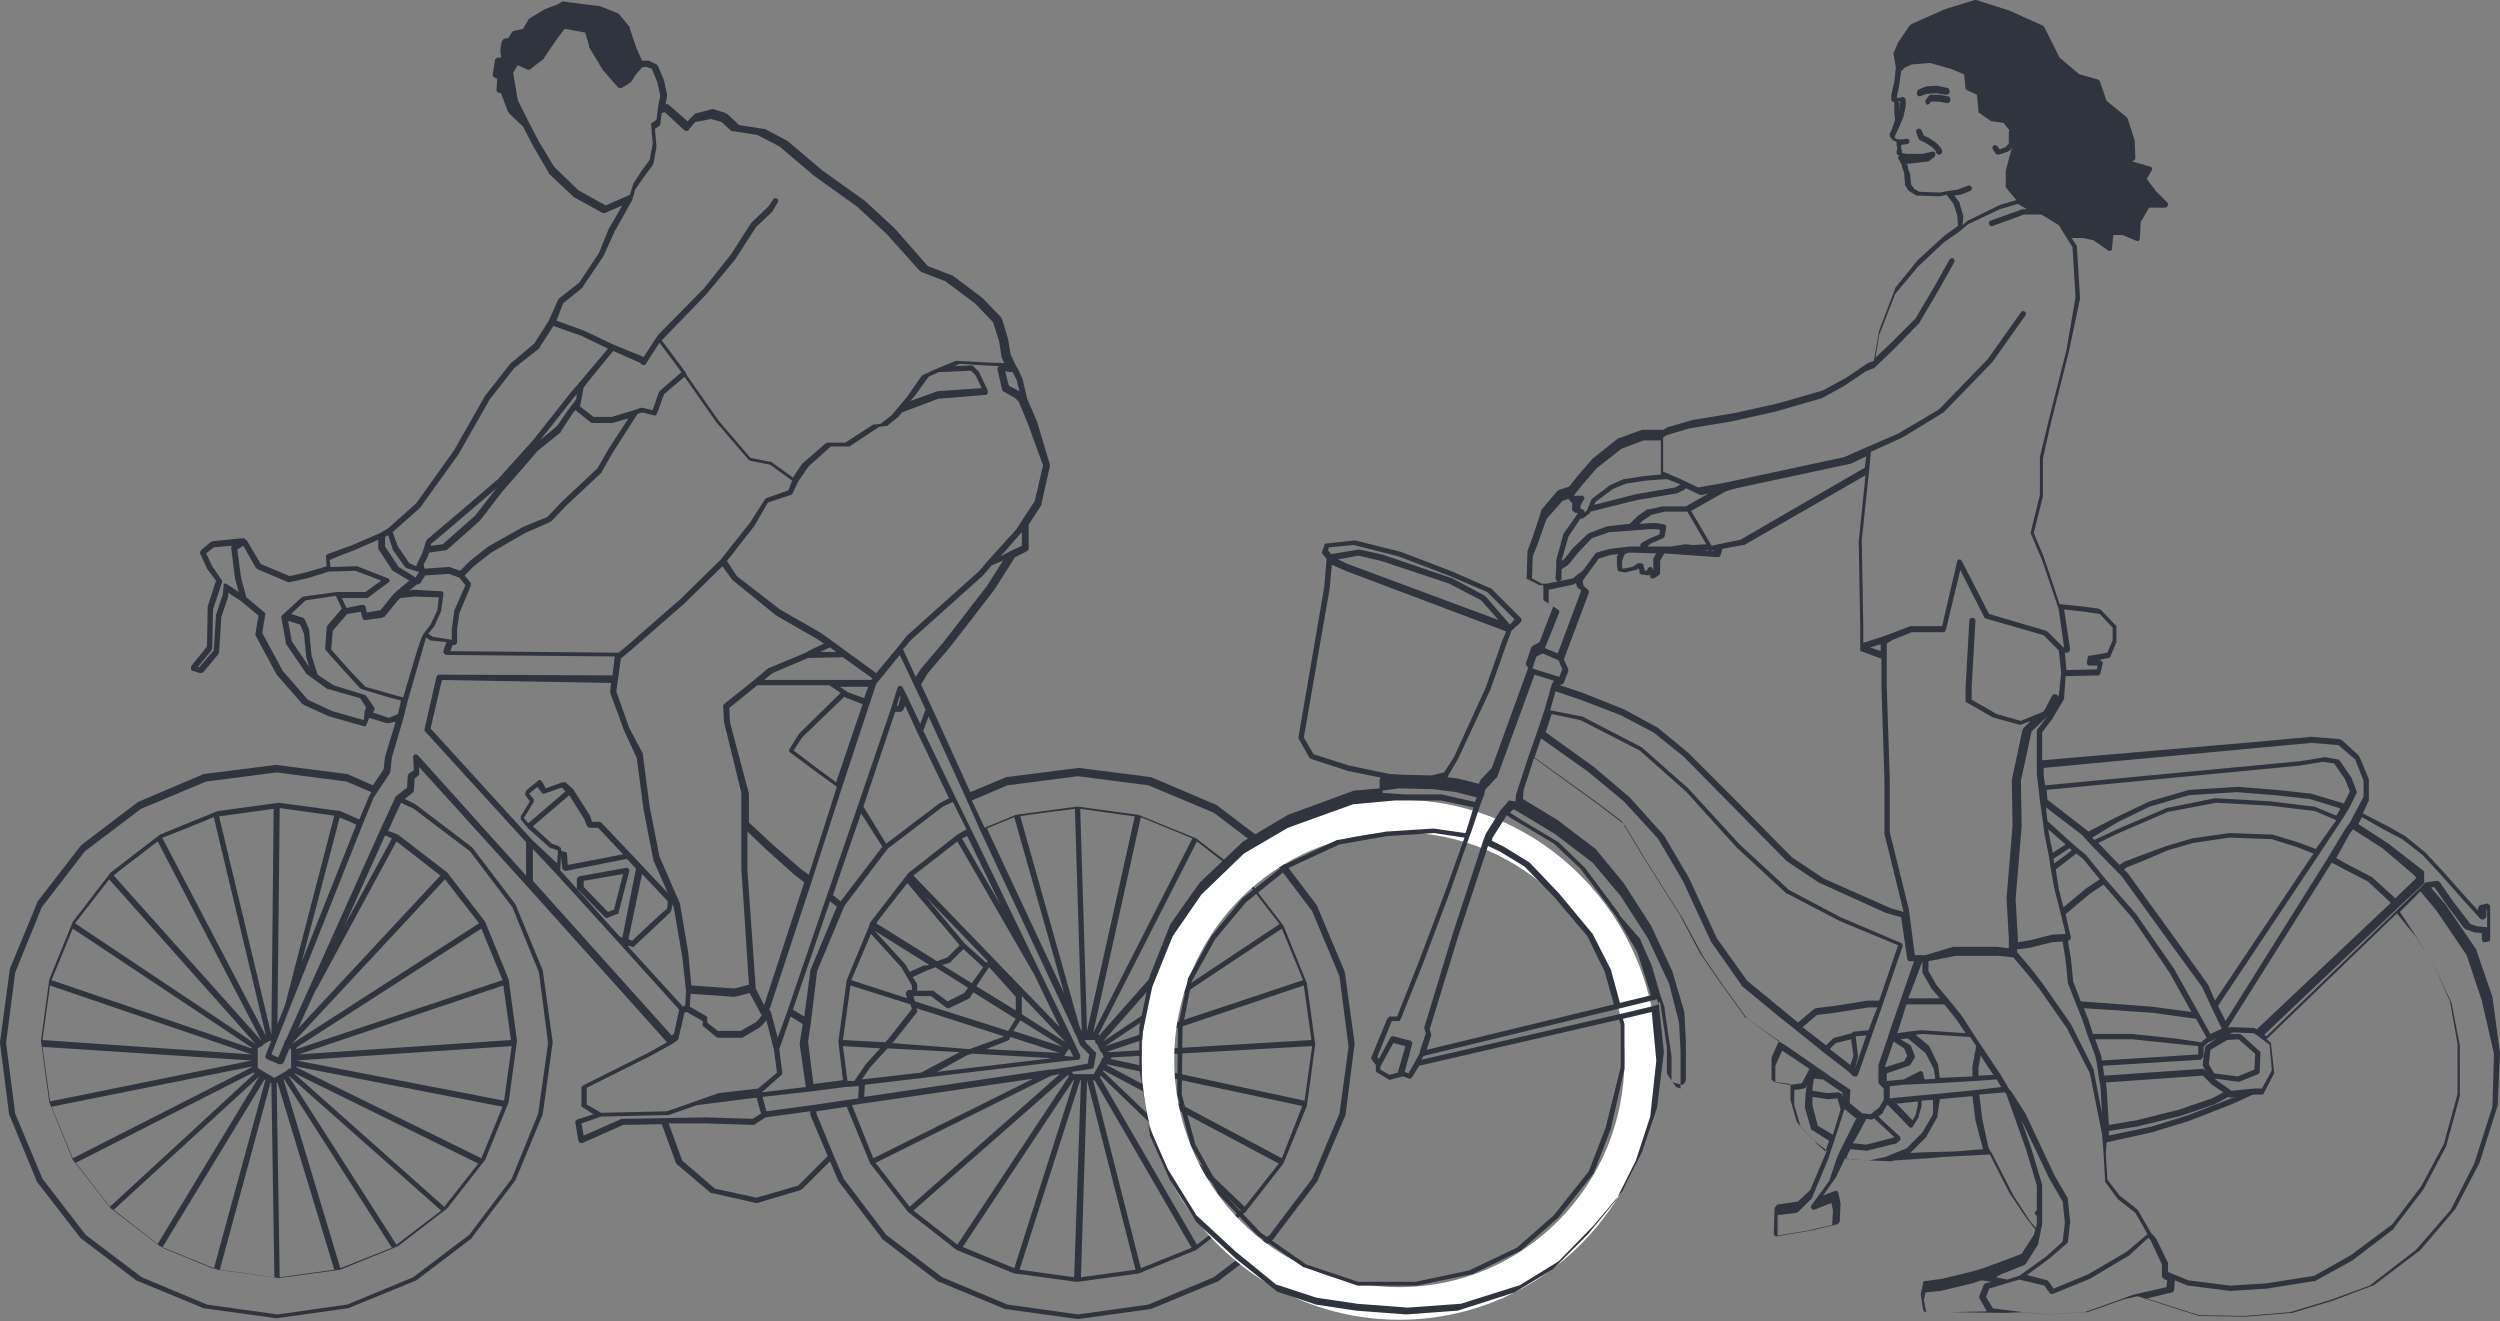 <svg id="Layer_1" xmlns="http://www.w3.org/2000/svg" width="329.8" height="174.3"><rect width="100%" height="100%" fill="#808080" stroke="none"/><style>.st0{fill:#30343e}</style><path class="st0" d="M177.4 128.2c0-.1 0-.1 0 0 0-.1 0-.1 0 0l-3.7-8.8-5.7-7.5-7.5-5.7-8.7-3.7h-.1l-9.4-1.2-9.4 1.2h-.1l-4.8 2-5-11-1.5-3.2.9-1.5 2.9-3.4 5.8-7.5 2.8-4.4 1.6-.8.1-.1s0-.1.1-.1V69.2l1.7-2.6v-.1-.1l1.1-4.9v-.1-.1l-1.7-5.7-1.3-3-.6-2.6-.6-1.3-.4-.7-.6-1.3-.3-1.9-.8-2.7-.1-.1v-.1l-2.5-2.6-4-3h-.1l-3.1-1.2-4.4-5-3.9-3.6-5.6-4-4.6-3.9-3-1.6h-.1-.1l-3.2-.5-1.6-1.5h-.1l-.1-.1-1.6-.5H94h-.1l-2.2.6-.1.1s-.1 0-.1.1l-.8.8-2.5-2.2s-.1 0-.1-.1H88l-.2.1.2-1.1v-.1-.1l-.4-1.9-.8-1.9-.1-.1s0-.1-.1-.1l-1-.5h-.9l-.8-1.8-.8-2.4v-.1-.1l-1.5-1.8h-.1s0-.1-.1-.1L79.1.8H79l-4-.5-.6-.1h-.1-.1l-.7.4-1.6.6-2 1.2s0 .1-.1.1c0 0-.1 0-.1.1L69 3.8l-1.3.3s-.1 0-.1.1-.1.1-.1.1l-.4.7-.5.1h-.1c-.1 0-.1 0-.1.1 0 0 0 .1-.1.1 0 0 0 .1-.1.1L66 6.6l.1 1h-.4-.1c-.1 0-.1 0-.1.1l-.1.1s-.1 0-.1.1L65 9.8v.2l.1.1s0 .1.1.1l.4.2-.1 1.4v.2l.1.1.1.1.4.1.9 2.4s0 .1.1.1v.1l1.9 1.8 1.4 2.7 2 3.4v.1l3.3 3.1 3.8 2.1H79.8l2.3-1-1.8 3.1-1.3 3.2-2.6 3.9-2.7 2.1v.1s-.1 0-.1.1l-1.2 2.7-1.9 3-3.2 2.7-3.3 4.2-4.1 7.2-5 7-3.7 3.3-1 .6-3.7 1.6-3.3 1.2-.1.1-.1.1v.2l.1 1.2-2.7.8-2.2.5-3.8-1.6-1.9-3.2h-.1l-.1-.1-.1-.1h-.1-.1l-4 .4s-.1 0-.1.1h-.1l-1.3 1.1v.1l-.1.1v.2l.9 2 1.2 1.6-1.1 3.4v.2l-.1 5.1-2.1 2.6v.4s0 .1.1.1v.1h.1l1 .3h.1c.1 0 .2-.1.3-.1l2-2.4v-.1l.1-.1.3-4.7.9-2.7v-.5l1.7 1.1 2.3 1.9-.4 2.4v.2l2.8 5.2 3.4 3.9h.1l.1.1 3.3 1.5 4.6 1.3h.1c.1 0 .2 0 .2-.1v-.1l.1-.1.3-.8 2.3.7h.2l1-.2-1.4 4.6-.2 1.7-1.4 2.1-3.4-1.5h-.1l-9.3-1.2-9.4 1.2h-.1l-8.7 3.7-7.5 5.7-5.8 7.5v.1l-3.6 8.7-1.3 9.7v.1l1.2 9.4 3.6 8.7v.1l5.8 7.5 7.5 5.7h.1l8.7 3.6h.1l9.4 1.3h.1l9.3-1.3h.1l8.8-3.6h.1l7.5-5.7v-.1l5.7-7.5 3.6-8.7 1.3-9.4v-.1-.1l-1.3-9.4-3.6-8.7-5.7-7.5-7.5-5.7-1.4-.7 1-.8.1-.1s0-.1.1-.1l.1-1.7.5-.4.1-.1v-1l14.4 15.9L88 137.5l-2.5 1.4-8.6 4.3-.1.1s0 .1-.1.1v2.5c0 .1 0 .1.1.1 0 0 0 .1.1.1l1.4.9-2.2.7-.1.1-.1.1v.2l.4 2.4.1.1v.1c.1.1.2.1.3.1h.1l5.4-2.4 5.1-.1 1.9 5.2.1.1 4.5 3.8h.2l5.7 1.3h.2l5.7-1.7.1-.1h.1l3.7-3.7 1.1 2.6 5.7 7.5v.1l7.5 5.7h.1l8.7 3.6h.1l9.4 1.3h.2l9.4-1.3h.1l8.7-3.6h.1l7.5-5.7v-.1l5.7-7.5 3.7-8.7 1.2-9.4v-.1l-1.3-9.4zm-72.1 28.2l-5.5 1.6-5.5-1.2-4.3-3.7-1.8-4.9h4.9l6.3.2c.1 0 .1 0 .2-.1l1.4-.9 5.9-.8v.5l2.3 5.4-3.9 3.9zm-23.2-8.8c-.1 0-.1 0 0 0H82l-5 2.2-.3-1.6 2.6-.9 8.8-.2h.1l3.7-1.3 7.9-1 .6 2.1-1.1.7-6.2-.2-5.5.1-5.5.1zm-4.7-4.1l8.4-4.2 2.9-1.6.7-.5c.1-.1.1-.1.1-.2l.8-3.4.3-.1 2.1 1.2v.6s0 .1.1.1c0 0 0 .1.1.1l1.6 1.3c.1.1.2.1.2.1h3.2c.1 0 .1 0 .2-.1l2.2-1.3v-.1h.1l.7-.8 1 3.9.4 3-2.5 2.1-5.2.6-3.1 1.1-3.7 1.3-8.7.2-1.9-1.1v-2.2zm-22.5-44h-.1s-.1 0-.1.1h-.1s0 .1-.1.1v.1l.1 1.8-.6.4-.1.1s0 .1-.1.1l-.1 1.7-1.4 1.1-.2.2v.1l-1.9 4.1-12.5 27.8-.1.1c-.1.1-.1.2-.1.3l-.8 1.9-.9-.4.9-2.3 11.2-28.2 1.4-3.4.6-.9 1.6-2.4v-.1-.1l.2-1.8 1.5-5.1.6-2.4 2.4-8.3.6.4h.1l2 .2-.4 1.1V86.1s0 .1.1.1l.1.1.1.1h.1l22.2.2-.3 2.5L58 89h-.1-.1s0 .1-.1.1l-.1.1-1.6 7v.2l13.4 14.7v4.4L55.1 99.6s-.1 0-.2-.1zm-7.9 9.3l-7.2 18.1 5-19c.1-.1 2.2.9 2.2.9zm-9.4 23.8l-1 2.5.3-28.5 7.2 1-6.5 25zm-2.6 6.7v.2l.1.1s0 .1.1.1l1.6.7h.2c.1 0 .2-.1.3-.1l.1-.1.8-1.9.2.1v2.5l-.2.1c-.1 0-.2 0-.3.1v.1l-1.7 1-2.2-1.3v-2.6l.5-.3c.1 0 .1 0 .2-.1v-.1l.9-.5h.2l-.8 2zm.8-2.8l-6.9-28.8 7.2-1-.3 29.8zm-7.6-28.7l6.9 28.9-13.7-26.2c0 .1 6.8-2.7 6.8-2.7zm-7.4 3.2l13.7 26.3L15 115.5c-.1 0 5.8-4.5 5.8-4.5zm-6.4 5l19.3 21.7-23.8-15.9 4.5-5.8zm-4.8 6.5l23.6 15.7v.1l-26.4-9 2.8-6.8zm-3 7.5l26.6 9.1-27.6-1.9 1-7.2zm26.6 9.9l-26.6 5.4-1-7.2 27.6 1.8zm0 .8v.1l-23.6 12-2.8-6.8 26.4-5.3zm.2.8l.2.1-19.1 17.6-4.5-5.8 23.4-11.9zm.8.5l-13.4 22.1-5.8-4.5L34.2 142zm.7.4l.1.1-6.8 24.9-6.8-2.8 13.5-22.2zm.8.4l.1.1.4 25.6-7.2-1 6.7-24.7zm1.2 25.7l-.4-25.6.1-.1 7.5 24.7-7.2 1zm8-1.2l-7.5-24.9h.1l14.2 22.2-6.8 2.7zm7.4-3.1L38.1 142h.1l20 17.7-5.9 4.5zm6.3-5l-19.8-17.6h.1l24.2 11.9-4.5 5.7zm4.9-6.4l-24.4-12v-.1l27.2 5.3-2.8 6.8zm3-7.6l-27.4-5.3 28.4-1.9-1 7.2zm-27.1-6.1l27-9.1 1 7.2-28 1.9zm-.3-.7v-.2l24.4-15.7 2.8 6.8-27.2 9.1zm-.6-.7L58.7 116l4.5 5.8-24.7 15.9zm.8-2l2.4-5.2.1-.1L52.3 111l5.8 4.5-18.8 20.2zm6.2-13.7l5.3-11.8.9.4-6.2 11.4zm5.8-27.3l-2.1-.7.2-.4v-.1-.1l-1-1.5s-.1 0-.1-.1l-.1-.1-4.2-1.3-2.1-1.4-.8-2.5-.3-3.2v-.1-.1l-.6-1.4-.1-.1-.1-.1-1.6-.5 1.9-1.8 4-.6.8 1.7-1.9 2.2v.1l-.1.1-.2 2.8v.2l2.5 2.8 2.1 2.3h.1s0 .1.1.1l3.6 1.1 1.6.4-.4 1.8-1.2.5zm-7.5-.9l-3.2-1.5-3.3-3.8-2.7-5L35 81v-.1s0-.1-.1-.1l-2.4-2-.7-2.6-.5-3.7.8-.5 1.7 3h.1l.1.1 4 1.7h.2l2.3-.5 2.9-.9 3.5-.1 3.4 1.3-2.1 1.5h-3.8l-4.4.6s-.1 0-.1.1h-.1l-2.5 2.3-.1.1s0 .1-.1.1v.1l.6 3.3v.2l2.6 3.8v.1l.8.6 2.1 1.5h.1l4.2 1.2.8 1.2-.2.6L48 95l-4.2-1.2zM30 77.1s-.1 0 0 0c-.1 0-.1-.1-.2-.1h-.1-.1c-.1 0-.1 0-.1.1v.2l-.1 1.1-.9 2.7-.3 4.7-1.9 2.2h-.2l1.8-2.2v-.1l.1-.1.1-5.2 1.2-3.6v-.1-.1L28 74.7l-.8-1.7 1-.8 2.4-.2s0 .1-.1.1v.2l.5 4 .5 1.8-1.5-1zm16.7-4.5s.1 0 0 0l3.2-1.4V72.4l1.9 2.9h.1s0 .1.1.1l2 1.2-1.7 1.4-.5.5-1.6 2-1.8.3-.2-.8s0-.1-.1-.1c0 0 0-.1-.1-.1H47.7l-2 .4-.6-1.3h3.3c.1 0 .2 0 .2-.1l2.7-2 .1-.1v-.1-.1s-.1 0-.1-.1c0 0 0-.1-.1-.1l-4.1-1.6H47h-.1l-3.3.1-.1-.9c.2-.2 3.2-1.3 3.2-1.3zm8.7-5.6s0-.1 0 0c0-.1 0-.1 0 0l5.1-7.1 4.1-7.2 3.2-4.1 3.4-2.7v-.1L73 43l3.7 1.3 3.5 1.7-3.8 4.5-1.2 1.4-4.9 6.2-4.6 5.1-4.9 4.2-4.5 3.8v.1s-.1 0-.1.1l-.3 1-.3.8-.5 1-.2.5-.9-.4-1.5-2.2-.7-1.9 3.6-3.2zm18.9-27l2.6-2.1v-.1l2.7-4 1.5-3.3 2.3-4.1.4-1.4 1.1-1.6 1.2-1.6v-.1l.1-.1.4-2.2v-.1l-.2-2.3.6-.4.1-.1v-.1l.2-1.5.4-.1 2.6 2.4c.2.1.4.1.5 0l.9-1.1 2.1-.4 1.4.4 1.3 1.2h.2l3.2.5 2.9 1.5 4.6 3.9 5.6 4 3.9 3.6 4.5 5h.1s0 .1.1.1l3.1 1.2 3.9 2.9 2.4 2.5.8 2.5.3 1.9v.2l.4.8-2.8-.1-3.4-.2h-.1-.1l-2.9 1.2-1.5.7-.1.1s-.1 0-.1.1l-1.8 2.6-1.5 1.8-.6.7-1.4 1.1-.8.1h-.1-.1l-3.7 2.4h-2.4s-.1 0-.1.1h-.1l-3.1 2.7-1.2 1.8-2.9-2.1h-.1-.1l-2.5-.5-4.2-4.9-4.2-6-.1-.3-3.2-4.3 5.8-6 3.9-4.7 2.7-4.2 2.3-2.2v-.1l.6-1c.1-.2.1-.4-.1-.5-.2-.1-.4-.1-.5.1l-.6.9-2.3 2.2-2.7 4.2-3.5 4.4-6.1 6.2-1.9 2.9-.2-.1-3.7-1.5-4-1.9-3.6-1.3.9-2.3zm5.6-12.9l-3.6-2-3.2-3.1-2-3.3-1.4-2.7-1.4-2.8-.6-3.6.6-1 1.3.6h.2c.1 0 .1 0 .2-.1l1.8-1.4v-.1l1.7-2.5 1-1.3 2.7.5.5 1.7v.2l1.8 3 2 2.3c.1.1.3.2.5.1l1-.6s0-.1.1-.1h.1l.7-1.1.8-.9.5-.1.8.3.7 1.7.4 1.8-.3 1.6-.2 1.6-.6.4-.1.1v.2l.2 2.5-.4 2.1-1.1 1.5-1.1 1.7v.1l-.4 1.3-3.2 1.4zm53.2 23.8l-.5-1.9 1 .1.5 1 .4 1.5-1.4-.7zm-5-2l.6.6.8 1.7-5.7.4h-.1l-3.6 1.3.6-.7 1.8-2.5 1.3-.6 4.3-.2zM104 64.7l-2.9 1c-.1 0-.1.1-.1.1s-.1 0-.1.1l-2 3.1-3.8 4.8-5.3 5.2-7.1 6.2-1.1.9-22.2-.2.3-.8h.2c.2 0 .4-.2.4-.4V83l.3-2.1 1.5-3.6v-.1-.1-.1-.1l-.8-1 1.2-1.2 2.3-1.8 4.5-2.6 3.2-1.4.1-.1h.1l2-2.1 4.7-4.4v-.1l1.5-2.6 3.2-5 .6-.2 1.6.4h.1c.1 0 .2 0 .2-.1v-.1l.1-.1.9-2.5 2.7-2.3 4.2 6 4.3 5h.1l.1.1 2.6.5 2.9 2.1-.5 1.3zm-7.4 11.8s0 .1 0 0l5.8 4.7 5.4 3.1.9.6-1.7.8-.7.4-4.8 2h-.1l-1.9 1.6-4 3.2s0 .1-.1.1v.1l.1 2.1 2.3 9.4v10l1 15.3-1.9.5-5.7-.4-.4-4.3-1.1-6.5L87 113l-1.3-6.6-.9-6.9v-.1L83 96l-1.7-4.8.2-1.4.4-2.9.1-.1 1.2-1 7.1-6.2 5-4.9 1.3 1.8zm23.5 8l9.6-8.6 1.1-1.3 1.4-.6h.1l-2.1 3.3-5.8 7.5-2.9 3.4-.7 1.1-1.7-3.7c.1.1 1-1.1 1-1.1zm14.6-14.2l.1-.1V72l-1.5.7-1.3.7 2.7-3.1zm-16 16.1l1.9 4 1.5 3.2-.7 1.9-1.7-3.6-.6-1.2-.1-.1-.1-.1h-.3l-.1.1-.1.1-.8 2.6-4.4 12.9-4.1 11.9-5.2 15.2-1.3 3.6-.9-3.4-.1-.1v-.1s-.1 0-.1-.1l5.6-17 4-12.4 3.7-11.2.8-2.4.5-.6 2.6-3.2zm-6.9 56.2l-.6-4.6 4.9.3-1.9 2.1-1.5 2.2h-.9zm5.9-5l.2-.2 3.1-3.9v-.1-.1l-.1-.3 11.5 3.7-.1.1-4.4 1.6-10.2-.8zm4.1-10.2l-1.8.8-.5-.9-4.1-4.5 7.2 4.5-.8.1zm.3.7l1.3-.5 4.3 2.7-.5.7-2.2 1.1-1.9-1.4h-.1-2v-.7-.1-.1l-.6-.9 1.7-.8zm3.2-1.1s0-.1 0 0l.1-.1 1.7-1.7 2.6 2.4-1.5 2.1-3.9-2.4 1-.3zm14.9 11.1l-6.5-2.1.9-1.4 5.6 3.5zm-9.8-10.4l.1-.1 3.5 3.9v1.8l-5.2-3.2 1.6-2.4zm-9.9 3.7h2.3l2 1.5c.1 0 .1.1.2.1h.2l2.5-1.2.1-.1h.1l.5-.8 5.6 3.5-1 1.6-12.3-3.9-.2-.7zm12.4 5.9c.1 0 .1-.1.1-.1h.1l.2-.4 6.5 2.1-9.7-.5 2.8-1.1zm1.9-3.5v-2.4l5.8 6.1-5.8-3.7zm-4.5-7c-.1 0-.1 0 0 0-.1 0-.1 0 0 0l-.2.2-2.8-2.5-5.2-6.2 8.2 8.5c0-.1 0-.1 0 0zm-10.6-10.3l6.9 8.2-1.6 1.6-1.4.5-8-5c-.1 0 4.1-5.3 4.1-5.3zm-4.8 6.7l4 4.4.7 1.2.7 1.2v.6h-.3-.1-.1l-.1.1-.1.1s0 .1-.1.1V131.2l.2.5-7.4-2.4 2.6-6.1zm-2.7 6.8l7.9 2.5.2.6-2.9 3.7-.6.7-5.6-.3 1-7.2zm1.5 12.4l1.1-1.6 2.3-2.5 9.5.5-5.1 2.7-7.8.9zm13.9-3.2l.7-.2 10.5.6-15.2 1.8 4-2.2zm12.8.1l.3-.5.3-.4h.1l.5 1-1.2-.1zm-19.9-23.8l5.8-4.5 10.1 17.5 3.4 7-19.3-20zm6.4-4.9l.7-.3 4.4 9.1-5.1-8.8zm-.6-.5c-.1 0-.1 0 0 0-.1 0-.1 0 0 0-.1 0-.1 0 0 0-.1 0-.1 0 0 0l-6.5 5.1-.3.4-4.7 6.1-.2.6-2.9 7-1.1 8.1.6 5.1-3.9.5-.7-5.6.4-2.7.8-6.6 3.6-8.6 5.6-7.4.2-.2 7.2-5.5 1.3-.6 1.8 3.6-1.2.7zm-23.2 31.7s0-.1 0 0c.1-.1.1-.1.1-.2v-.1l-.4-3.1 1.5-4.3 1.6 1-.4 2.5v.2l.8 5.6-5.8.7 2.6-2.3zm10.5-34.5l2.8 4.4-5.5 7.2-1-.8c-.1.1 3.7-10.8 3.7-10.8zm-4.1 11.6l.9.7-3.5 8.4v.1l-.8 6-1.5-.9 4.9-14.3zm14.4-12.9s-.1 0 0 0l-7 5.3-3-4.9 4.2-12.5h.7c.1 0 .2 0 .2-.1l.1-.1.1-.1.2-.5 1.6 3.5 4.2 8.7-1.3.7zm-5.2-14.2l.1.2-.3 1.1h-.2l.4-1.3zm-18.9 43l-2.1 1.2h-3l-1.4-1.1v-.6-.1s0-.1-.1-.1l-.1-.1-2.1-1.2.1-1.7 5.7.4h.1l2-.5 1.5 2.8.1.1c.1 0-.7.9-.7.9zm-29.6-24L56.8 96.1l1.5-6.4 22.3.4-.1 1.1v.2l1.8 4.9L84 100l.9 6.8 1.3 6.7 1.9 4.3-3.4-3.6-1.5-1.6-3.9-4.1s-.1-.1-.2-.1h-1l-.2-.6v-.1l-2.3-3.6-1-.9h-.1-.1-.1-.1l-2.2.8-.5-.9s-.1 0-.1-.1l-.1-.1h-.1-.1l-1.7 1.4v.1c0 .1-.1.1-.1.2V104.9l.6.8-1.2 2v.4l1 1.2 2.9 2.6h.2l.8.3v.1l-.1 1.6-3.3-3.1zm13.2 13.3l-.5-.2 1.8-8.6 3.4 3.6-.1 1c-.1-.1-4.6 4.2-4.6 4.2zm-8.5-10l-.1-1.4v-.1c0-.1-.1-.2-.2-.2h-.1l-.5-.2v-.2-.1s0-.1-.1-.1l-.1-.1-.1-.1-.9-.3-2.5-2.3 4.8-4.1 2 3.2.3.8s0 .1.1.1c0 0 0 .1.1.1.1.1.1.1.2.1h1.1l3.3 3.5-7.3 1.4zm-4.5-8.3v-.2-.1-.1l-.6-.7 1.1-.9.5.7c.1.1.2.2.3.2h.1l2.3-.8.5.5-4.9 4.2-.6-.7c.1-.1 1.3-2.1 1.3-2.1zM74 113l.2 1.6c0 .1 0 .1.1.1 0 0 0 .1.1.1.1.1.2.1.2.1l8.1-1.6 1.2 1.3-1.8 9.1-.4-.2-7.8-8.7.1-1.8zm9.4 11.9h.1c.1 0 .2 0 .2-.1l4.8-4.5v-.1c0-.1.1-.1.1-.2l.1-.7.2.5 1.1 6.4.5 4.5-.1 1.9-.3.2-7.3-8c0-.1.6.1.6.1zm12.9-29.6l-.1-1.9 3.7-3h9.5l1.5 1-5.5 5.4-1.3 2.1v.2s0 .1.1.1c0 0 0 .1.1.1l3.2 2.4 2.9 2.1-3.7 11.6-1.1-.8-3.9-3.4-2.9-2.7v-3.8l-2.5-9.4zm14 7.9l-2.7-2-2.9-2.2 1.1-1.7 5.6-5.4.1.1 2.3.9-3.5 10.3zm3.7-11.1l-2.2-.8-.1-.1-.9-.6h3.8c-.1-.1-.6 1.5-.6 1.5zm-15.4 22.7v-5.1l2.3 2.2 3.9 3.5 1.3 1-5.3 16.2-1.1-2.2-1.1-15.6zm16.3-25.1h-14.1l1.1-.9 4.7-2 4.6-.1 3.9 2.8-.2.2zm-6.7-3.7l1.3-.6.8.6h-2.1zm-51.1-2l-.6-.4.8-1 .9-2v-.1l.3-2.1v-.1-.1l-.1-.1-.1-.1-3.7-.2-.6.1 1-.8h.1c.1 0 .2-.1.3-.1l.7-1.1h.2l2.9-.2 1.4.5.8 1-1.5 3.4v.2l-.3 2.2v1.4l-2.5-.4zm-3.9 8l-1.5-.4-3.5-1-2.1-2.2-2.4-2.7.2-2.5 1.9-2.2 1.8-.3.2.8c0 .1 0 .1.1.1v.1c.1.1.2.1.3.1l2.2-.3c.1 0 .1-.1.2-.1h.1l1.7-2.1.4-.4 1.8-.2 3.3.1-.2 1.7-.9 1.9-1 1.3v.1c-.2-.2-2.6 8.2-2.6 8.2zm8.1-24l4.2-3.6-2.8 3.6-4.3 3.8-1.6.2.1-.3c.1 0 4.4-3.7 4.4-3.7zm14.5-15.7l.3-.3-.1.7-1 1.3-1.5 2.2-2.3 1.9c0 .1 4.6-5.8 4.6-5.8zm5.1-6l3.4 1.5.4.3c.2.1.4.1.5-.1l1.8-2.8 2.9 3.9-2.9 2.5v.1s-.1 0-.1.1l-.8 2.3-1.4-.3h-.1-.1l-.8.3-3 .9h-2.4l-1.8-1.4.1-.4.4-2.1c.1-.2 3.9-4.8 3.9-4.8zm-.6 12.9l-1.5 2.6-4.6 4.3-2 2.1-3.2 1.3-4.6 2.6L62 74l-1.3 1.3-1.4-.5h-.1-.1l-2.8.2H56l-.1-.6.5-.9.2-.6 2.1-.3h.2l4.4-3.9 3-3.9 2.8-3.2 1.8-2.1L74 57v-.1l1.5-2.3.4-.5 2 1.6c.1.1.2.1.2.1h2.7l2.1-.6-2.6 4zM51.2 70.6l.6 1.8v.1l1.7 2.4h.1s.1.1.2.1l1.3.4h.2l-.5.8-.1-.1-2.1-1.3-1.8-2.7v-1.3c-.1.1.4-.2.4-.2zM39.6 82.4l.5 1.2.3 3.1.4 1.3-2.3-3.4-.5-2.7 1.6.5zM70.3 112l3 3.2 8 8.8 8.3 9.2-.7 3.2-.3.2-18.3-20.4V112zm36.8 33.8l-6 .8-.5-1.9 6.2-.7 4.7-.6 1.5-.1h.3l-.1 1.6-1.4.2-4.7.7zm6.6-.2l22.6-3.3-21.1 10.5-2.8-7 1.3-.2zm25-3.7l1.1-.2-19.8 17.5-4.5-5.8 23.2-11.5zm5.3-.9c.1-.1.2-.1.2-.1s0-.1.1-.1v-.1l.3-1.7v-.1s0-.1-.1-.1l-1.2-1.2-.2-.4h1.3l.1.2c0 .1 0 .2.1.3h.1l.2.4v.1l.2.3v.1c0 .1.1.2.2.2l.2.3c0 .1 0 .2.1.3l-.1.2c-.1 0-.2.1-.2.2v.1l-1 1.8h-2.7l-.2-.3 2.6-.4zm-3.1.8l.1.2-14.7 22.2-5.8-4.5 20.4-17.9zm.7.7h.1l-7.9 24.8-6.8-2.8 14.6-22zm.9 0h.1l-.9 26-7.2-1 8-25zm.9 0l6.4 25-7.2 1 .8-26zm7.1 24.8l-6.3-24.8h.2l12.8 22.1-6.7 2.7zm7.4-3.1l-12.8-22.1.1-.2 18.5 17.8-5.8 4.5zm6.3-5l-18.7-17.9.1-.1 23.1 12.3-4.5 5.7zm4.9-6.4L146 140.5v-.1l25.8 5.5-2.7 6.9zm3-7.6l-25.6-5.5.1-.1v-.1l26.5-1.5-1 7.2zm-25.8-6.4l-.1-.1L172 130l1 7.2-26.7 1.6zm-.5-.8l23.3-15.5 2.8 6.8-26.1 8.7zm-.3-.6l18.8-21.3 4.5 5.8-23.3 15.5zm-.5-.8l-.1-.1 13-25.5 5.8 4.5-18.7 21.1zm-.8-.3l6.3-28.5 6.8 2.8-13.1 25.7zm-.8-.3l-.9-29.3 7.2 1-6.3 28.3zm-1.6-29.3l.9 29.4-.3-.7-7.8-27.7c-.1-.1 7.2-1 7.2-1zm-8 1.1l6.6 23.3-10.2-21.8c-.1 0 3.6-1.5 3.6-1.5zm-4.6 1.5s.1 0 0 0l12.3 26.3.1.3c0 .1.1.2.1.2l.4.8.4 1 .1.1 1.1 1.1-.2 1.2-2.1.4-.6.1-2 .3h-.4l-24.4 3.6.1-1.6 7.6-.9 18.5-2.2 2-.2h.1l.1-.1.1-.1v-.1-.1-.1-.1l-1-2.1-13.3-27.5-2.1-4.3-4.3-8.9.7-1.9 4.8 10.5 1.9 4.3zm8.4-47.9l-1.1 4.7-1.7 2.6-.7 1.1-3.8 4.2-1.1 1.3-9.6 8.6-1.1 1.4-2.9 3.5-4-2.9-1.9-1.4-1.4-1-5.4-3.1-5.7-4.4-1.3-2 3.6-4.6 1.8-3.1 3-1c.1 0 .1-.1.2-.1l.8-1.7 1.4-2 2.9-2.6h2.4c.1 0 .1 0 .2-.1l3.8-2.5.8-.1h.2l1.5-1.2.5-.6 4.8-1.8 6.2-.5h.1l.1-.1c.1-.1.1-.1.1-.2v-.1-.1-.1l-1.1-2.3v-.1l-.8-.8s-.1-.1-.2-.1h-.1l-2.2.1.7-.3 3.3.2 1.9.1s-.1 0-.1.1c0 0 0 .1-.1.1V48.8l.6 2.6c0 .1.1.1.1.2l1.6.9.5.5 1.2 2.9 2 5.5zm-65.3 76.2l-1.3 9.3-3.5 8.6-5.6 7.4-7.4 5.6-8.7 3.6-9.2 1.3-9.3-1.3-8.6-3.6-7.4-5.6-5.7-7.4-3.6-8.6-1.2-9.3 1.2-9.3 3.5-8.6 5.7-7.4 7.4-5.6 8.6-3.6 9.3-1.2 9.2 1.2 3.3 1.4-.3.5-1.3 3.1-2.5-1.1-8.1-1.1-8.1 1.1-7.6 3.1-6.5 5-5 6.5-3.1 7.6-1.1 8.1 1.1 8.1 3.1 7.6 5 6.4 6.5 5 7.6 3.1 8.1 1.1 8.1-1.1 7.6-3.1 6.5-5 5-6.4 3.1-7.6 1.1-8.1-1.1-8.1-3.1-7.6-5-6.5-6.5-5-1.3-.5 1.7-3.7 1.7.8 7.4 5.6 5.6 7.4 3.5 8.6 1.2 9.3zm104.4 9.3l-3.6 8.6-5.6 7.4-7.4 5.6-8.6 3.6-9.3 1.3-9.3-1.3-8.6-3.6-7.4-5.6-5.6-7.4-1.3-3-2.3-5.6v-.3l4-.6 3.1 7.5 5 6.4 6.4 5 7.6 3.1h.1l8.1 1.1h.1l8.1-1.1 7.6-3.1 6.5-5 5-6.4 3.1-7.6 1.1-8.1-1.1-8.1-3.1-7.6-5-6.5-6.5-5-7.6-3.1-8.1-1.1-8.1 1.1-4.1 1.7-1.7-3.6 4.7-2 9.3-1.2 9.3 1.2 8.6 3.6 7.4 5.6 5.6 7.4 3.6 8.6 1.2 9.3-1.2 8.8zm-95.1-26.5s.1 0 0 0L83 115v-.1-.1-.1s0-.1-.1-.1l-.1-.1h-.1-.1-.1l-6.1 1.1s-.1 0-.1.1c0 0-.1 0-.1.1 0 0 0 .1-.1.1v1.3s0 .1.1.1c0 0 0 .1.1.1l3.5 3.6c.1.1.2.1.2.1h.1l1.2-.5c.2 0 .3 0 .3-.2 0 .1 0 .1 0 0zm-.6-.4l-.8.3L77 117v-.8l5.2-.9L81 120z"/><path d="M184.6 105.5c-18.8 0-34 15.4-34 34.3 0 19 15.2 34.3 34 34.3s34-15.4 34-34.3c-.1-18.9-15.3-34.3-34-34.3zm0 64.3c-16.4 0-29.7-13.4-29.7-30s13.3-30 29.7-30 29.7 13.4 29.7 30-13.3 30-29.7 30z" fill="#fff"/><path class="st0" d="M329.8 138.9l-1-7.4-2.1-6.1v-.1l-4.1-6-1.9-2.2.4-.1 1.7 2.4 2.3 3.1h.1l.1.1 1.1.4h.1l.9.1v.9s0 .1.1.1v.1c.1.1.2.1.3.1l.5-.1s.1 0 .1-.1c0 0 .1 0 .1-.1v-.1V119.5s0-.1-.1-.1c0 0 0-.1-.1-.1 0 0-.1 0-.1-.1h-.1l-.9.2s-.1 0-.1.1c0 0-.1 0-.1.1 0 0 0 .1-.1.1v.4l-1.3-1.4-3.1-3.5-2.5-2.7-2.7-2.2-2.3-1.3-3.3-1.7.8-1.7v-.1-2.5-.1-.1l-1.2-2.9-.1-.1v-.1l-2.3-2.1h-.1s-.1 0-.1-.1l-3.8-.3-7.6.7-27.9 2.4v-3.7l1.3-1.7 1.6-2.7v-.1-.1l.2-2.8 4.3-.1c.1 0 .2 0 .2-.1v-.1l.1-.1.3-1.3v-.1s0-.1-.1-.1l-.1-.1s0-.1-.1-.1h-.4l1.5-.3c.1 0 .1-.1.2-.1v-.1l.8-1.9v-.1-2s0-.1-.1-.1c0 0 0-.1-.1-.1l-1.9-2h-.1l-.1-.1-2.2-.3-3-.3-2-6-1.4-3.4 1.2-4.8v-5l1.1-4.9 2.3-9.1 1.5-7.1-.4-6.7v-.1-.1l-.7-1.1h1.5l1.4.3 2 1.4h.1c.1 0 .2-.1.3-.1v-.1-.1l.2-1.8h1.2l1.9.8h.1c.1 0 .2 0 .2-.1v-.1s.1 0 .1-.1v-.1-.1l.1-2 1.1-1.9h2.1c.2 0 .4-.2.4-.4v-.1c0-.1 0-.1-.1-.2l-1.5-1.5-1.2-1.6.7-1.2v-.1-.1s0-.1-.1-.1c0 0 0-.1-.1-.1l-2.4-.7.3-.2s0-.1.1-.1v-.1l-.1-2.3v-.1l-.9-2.8s0-.1-.1-.1v-.1l-2.7-2.2-.9-2.6-.1-.1-.1-.1-2.5-.7-2.6-2.2-2-4-.1-.1s0-.1-.1-.1l-4.4-2-4.4-1.4h-.1-.1l-3.9 1.2-4.5 2-.1.1c-.1.1-.1 0-.1.1l-1.5 2.2-.6 1.4v.2l.3 1.7-.2 1.9-.4 1.7v.7s0 .1.1.1c0 0 0 .1.1.1l.2.1V15l.1.8-.4 1.2-.3.6v.4l.4.5h.1s0 .1.1.1l.3.1v.5l.1.3-.1.5V20.3l.1.1.2.1v.1s0 .1-.1.1v.2l.3.5.2.4v.2l.3.8.1 1.4v.2l.5.8h.1s0 .1.1.1l.8.5h.2l2.8.1h.1l.9-.2.9 1.2.5 1.5.1 1.4-1.8 1.3-3.5 3.2-3 3.7v.1l-2.1 5.5-.7 4-.8.3-2.8 1.9-3.1 1.7-5.9 1.7-5.8 1.3-5.5.9-3.1.9h-.1l-.7.4h-2.6-.1-.1l-3 1.1h-.1l-3.4 2.7-2 2.3-1.1 1.4-1.3.4-.1.1h-.1l-2.2 2.6v.2l-1.2 3.6-.6 1.6v.2l-.1 3.2v.2s0 .1.1.1l1.6.8h.5v1.9c0 .1 0 .1.1.1 0 0 0 .1.1.1l1.1.7-1.8 4.7-.9.5-.1.1-.1.1-.7 2.1v.2l.3.4-4.8 13.2-1.5 1.6v.1s-.1 0-.1.1l-.1.3-2.8-.7-3.1-.4-4.5-.1-2.4.3s-.1 0-.1.1c0 0-.1 0-.1.1 0 0 0 .1-.1.1V104l-3.4.3-8.7 3.2-5.9 3.5-5.7 5.4-3.9 5.5-2.7 6.8-1.4 6.8v5.6l1.2 7.3 2.6 5.9 3.6 5.8v.1l5.3 4.9 5.4 4.4h.1l5.2 1.7 5.4.8 6.6.5 6.9-.5h.1l7.6-2.4h.1l5.2-3.2 4.6-4.7 3.8-4.5 2.6-5.2 2-5.9.9-7.3-.7-6.6h.2l.9 6V141.6l.7 1.1c0 .1.1.1.2.1l1 .3h.1c.1 0 .2-.1.3-.2l.2-.4v-.1-5.1l-.2-3.8-1.6-5.4-2.8-6-3.6-5.6-3.7-4.5-5-3.8-4.6-2.8.1-1.2 1.4-4.3 8.2 5.9 3.3 2.5 2.9 4.8 4.8 7.6 2.7 5.1 2.6 3.8 3.2 4.4v.1l4.1 2.9.5.3-1 2.2V142.4s0 .1.1.1c0 0 .1 0 .1.1l.1.1 2.2.3v2.1l.8 2.8s0 .1.1.1v.1l2.1 2.3 1.8 1.4-2.2 5.2-1.6 1.5-2.7.4s-.1 0-.1.1c0 0-.1 0-.1.1 0 0 0 .1-.1.1 0 0 0 .1-.1.1l-.1 3.5s0 .1.1.1v.1c.1.1.1.1.2.1h.1l4.7-.8 3.3-.8.1-.1s.1 0 .1-.1c0 0 0-.1.1-.1v-.1l.1-2.3v-.1l-.3-1.4-.1-.1s0-.1-.1-.1h-.1-.1l-1.6.6 1.7-2.4 1.2-2.5 1 .2h.1l5 .2 7.2-.6 5.8-.3 2.6 5.1 2.3 3.4 1.1 1.4-.2.7-1.6 2.5-2.9 1.1-2.2.8-1.3.4-4.1 1-2.2.3h-.1c-.1 0-.2.1-.2.2v.1l-.3 1.3v.2l.3 2c0 .1 0 .1.1.1v.1c.1.1.2.1.3.1h3.3l6.9.1 2.8-.1 2.8.3 5.4-.3h.1l4.8-1.7 1.8-.4 8.1 2.6h.1l6 .1 6.1-.5h.1l5.3-1.6 5.3-2h.1l6.2-4.7 4.6-5.4 3.2-6.1 2.4-7.6v-.1l.3-6.8c0 .1 0 0 0 0zm-.8.1l-.2 7-2.4 7.5-3.1 6.1-4.6 5.3-6.1 4.7-5.2 1.9-5.3 1.6-6 .5-6-.1-6.9-2.2 3.3-.8h.1s.1 0 .1-.1c0 0 0-.1.1-.1v-.1l.1-1.3 1.7.7h.1l5.5.7 4.8-.3 6.3-1h.1l4.9-2.7 5.5-4.2v-.1l3.9-5.1 3-5.7 1.8-6.6V137.9l-1.1-5.6-2-4.3-2.5-4.2-2.3-3.5 2.7-2.7 2.1 2.5 4 5.9 2 6 1.6 7zm-49.2 32.4l-4.8 1.7-5.3.3-2.8-.3-4-.5-.9-1.5.4-1.1 1.3-.4 1-.3 1.7-.5 3.3.8.7 1c.1.1.2.1.3.1h.1l4.9-2 5.2-3.1 2.5-2.3.3.3 1.5 3.2v1.6s0 .1.1.1l.1.1v.1l.5.2-.1.9-4.4 1-1.6.6zm-22.7 1.7h-3l-.3-1.6.2-1 2-.2 4.2-1 1.2-.4 1.3.2-.8.2-.1.1-.1.1-.6 1.5v.2l1 1.8-5 .1zm6.9-5c0-.1 0-.1 0 0l3-1.2c.1 0 .1-.1.1-.1h.1l1.7-2.7v-.1-.1l.2-.9.3-1.5v-5-.1-.1l-1.4-4.7-1.5-4.3v.1l3.8 8 1.8 3.1.3 2.8-.3 2.5-2.1 1.9-3.6 2.6-1.6.5-1.5-.3.7-.4zm3.8-7l-2.2-3.4-2.7-5.3-.4-.7-.2-.4-.8-3.7-.4-3.2 3.4-.3.2.3 2.6 7.3 1.4 4.7v3.3c-.1 0-.1 0-.2.1-.1.2-.1.4.1.5l.1.1v.9l-.1.7-.8-.9zm-26.5-5.3l-2.4 3.3v.2c0 .1.1.1.1.2.1 0 .1.1.2.1h.1l2.3-.9.2 1-.1 1.9-3 .7-4.2.7v-2.7l2.5-.3s.1 0 .1-.1h.1l1.7-1.7s.1 0 .1-.1l2.3-5.5v-.1l.7-2.1 1.3-4v-.1l1.5 1.2h.1l-1.7 3.4-.4.8-.5 1.1-1 3zm-1.8-5.1l-2-2.2-.8-2.7v-2l1.3-.2c.1 0 .1-.1.2-.1l.2-.4-.1.4-.1.8-.1 1.6v.2l.8 2.8c0 .1.1.2.2.2l2.2 1.4-.5 1.4-1.3-1.2zm-5.3-10.1l.9-2 3.6 2.4-.3.6-.7 1.3-1.4.2h-.3l-1.8-.3v-2.2zm.3-3.3l-4-2.9-3.2-4.4-2.6-3.8-2.7-5-4.8-7.6-2.9-4.8h-.1v-.1l-3.4-2.6-8.4-6.1.9-2.6 6.2 4.4 4.7 3.9 4.5 4.9 3.3 5.6 3.7 8 4 5.7v.1l5.1 4.2 2 1.6 3.5 2.8.1.1 3.5 2.7.6.6H244.8c.1 0 .2 0 .2-.1l.1-.1 1.9-5.4 1.3-3.7 2.7-7.9v-.1-.1l-.1-.1s0-.1-.1-.1l-8-3.4-6.8-3.6-6.5-6-6.8-7.4-6.1-5.4-7.9-4.1h-.1l-4.1-.8.7-2.5 3 1 5.5 2.1 4.4 2.3 4 3.2 6.7 6.8 6.9 7 4.2 2.8 8.8 4 2.1.6.8 5.5c0 .1 0 .1.1.1v.1c.1.1.2.1.3.1h.5l-1.8 5.2-1.6 4.6v.1l-1.3 3.8V142.8s0 .1.1.1v.1l.3.3.3.3v1.5l-.6 1-.9.7-.2.2-.8-.1h-.3l-1.7-1.4.1-1.6v-.1s0-.1-.1-.1l-2.7-1.8-.1-.1-1.6-1.1-4.2-2.9-.9-.5zm-34.2-28.8l4.7 2.8 3.5 3.3 4.4 5.9.3.4 2.8 4.7 1.8 5.7-4.1 1-1.2-4.4-2.4-4.7-4.4-5.3-3.9-4.1-3.4-2.1-1.6-.8.1-.4 1.9-3c-.4-.1 1.5 1 1.5 1zm17.9 24.2l-4.6 1.1-26.1 6 .3-.5 25.6-6.2 4.9-1.2.3-.1.2.7-.6.2zm-6.4 16.1l-2.2 5.7-4.6 5.8-4.9 4.3-6.3 3-7.1 1.5h-7.5l-6.9-2.3-6-4.2-5.2-5.5-3.4-6.1-1.8-6.6.1-8.8 1.2-6.1 3.1-5.6 4.1-4.9 5.6-4.5 6.7-3.1 6.3-1.1 6.2-.4 4 .6-2.5 7-3.5 9.3-2.9 7.3h-.9-.1s-.1 0-.1.1l-.1.1-.1.1-2.1 5.1v.2l.6.8v.8c0 .1 0 .1.1.1 0 0 0 .1.1.1l1.5.9c.1.1.2.1.3 0l1.6-.4.8.3h.1c.1 0 .2-.1.3-.2l.9-1.5 26.4-6.1.2.7v5.6l-2 8zm-28-11.2l1.6.4-1 3.5-1.1.3-1.2-.7v-.4l1.7-3.1zm5-1v-.1-.1l-.2-.6 3.8-12.4 3.9-11.8 1.5.7 3.3 2 3.9 4 4.4 5.2 2.3 4.7 1.2 4.3-24.7 6 .6-1.9zm11.2-31.8c0 .1 0 .1 0 0 0 .1 0 .1 0 0l-.1 1-.1-.1h-.1l-.5-.1h-.1s-.1 0-.1.1l-.8.9-.2.2-2 3.2-.3.8-4 12.2-3.8 12.5v.2l.2.6-.8 2.4v.2l-.7 1.3-.8 1.4-.5-.2 1-3.7v-.1-.1s-.1 0-.1-.1l-.1-.1-2.3-.6h-.1-.1l-.1.1s-.1 0-.1.1l-1.5 2.8-.2-.3 1.9-4.7h.9c.1 0 .2 0 .2-.1v-.1l.1-.1 3-7.5 3.5-9.3 2.6-7.4.2-.5 1.2-3.6.5-1.3.1-.6 1.5-1.6.1-.1 4.9-13.4V89l2.6.8-.3.5-.9 3.2-1 3-1.2 3.4-1.6 4.9zm-9.8 0c0-.1 0 0 0 0s0-.1 0 0h-4.8l-3-.2v-.3l2.1-.3 4.5.1 3.1.4 2.7.7-.2.6-4.4-1zm12.5-18.2l.8-.4 2.1.9.5 1.2-.4 1-3.5-1.1c-.1 0 .5-1.6.5-1.6zm3-5.8v-.1-.1s0-.1-.1-.1c0 0 0-.1-.1-.1l-1.2-.8v-1.8l3.3-.7.1-.1h.1l.1-.1.1.4c0 .1.1.2.1.2l.5.4-3.1 8.3-1.7-.7 1.9-4.7zm3.6-4.9c0-.1 0-.1 0 0l1.6-2.2 1.6-.5 1-.1-.2.3v1.3l.1.4v.1s0 .1.1.1l.1.1h.1l.6.1h.2l1.2-.3h.1l.4-.2.1.5v.1s0 .1.1.1c0 0 .1.1.2.1h.1l.7.1h.1c.1 0 .1 0 .2-.1v.4c.1.1.2.1.3.1h.2l.6-.4.1-.1s0-.1.1-.1V74l.5-.9.1-.1 1.2.1 5.8.4c.1 0 .2 0 .3-.1v-.1l.1-.1.2-.8 2.8-.5h.1l16-9.2-.9 8.8.2 11.1V85.9h.1l2.7 1v3.7l.4 12.4v7l2.5 10.2v.1l-1.7-.5-8.8-3.9-4.2-2.8-6.9-7-6.8-6.8-4-3.3-4.4-2.4-5.5-2.2-3-1 .1-.1h.1c.1 0 .2-.1.3-.2l.6-1.6v-.1-.1l-.6-1.3 3.3-8.8v-.1-.1s0-.1-.1-.1v-.1l-.6-.5-.1-.7.5-.7zm5.6-3l3.6.1-.4.7V75.3l-.1-.3s0-.1-.1-.1c0 0 0-.1-.1-.1h-.1-.1s-.1 0-.1.1c0 0-.1 0-.1.1l-.2.3h-.2l-.2-.7v-.1-.1h-.1c-.1-.1-.2-.1-.3-.1h-.1-.1-.1l-.8.5-1.1.2h-.2v-1.1l.3-.7c0-.2.6-.3.6-.3zm2.9-1.2l1.6-.7.1-.1s0-.1.1-.1l.2-1.2v-.1-.1l-.1-.1-.1-.1-1.1-.2h-.1-.5l-1.6.1.4-.4 1.2-.8 1.7-.4h3l2.5 4.3-1.7.1-1-.1h-.1l-1.9.3h-3V72l.4-.3zm-5.6-2.3s-.1 0 0 0h-.1l-2.4.9-.1.1h-.1l-2 1.9-1.1 1.4-.4.3.9-3.2 1.6-2.4H208.8l.8-.6.1-.1.1-.2 6-1.5 5.3-.9h.1l1-.5.1-.1s.1 0 .1-.1l1.9.9h.2l.9-.2-3 1.7h-3.1l-1.8.4h-.1-.1l-1.3.9-1 1-2.8.3zm-4.6-4l1.1-1.4 1.9-2.2 3.3-2.6 2.9-1.1h2.3v4.5l-2.2.2-2.6.4h-.1l-1.8.8-2.4 1.8v.1s-.1 0-.1.1l-.5 1.2-.1.2-.3.2v-.2s0-.1-.1-.1l-.1-.1-.3-.1v-.4l.5-.9v-.1-.1s-.1 0-.1-.1c0 0 0-.1-.1-.1h-1.2zm13.4-1.1l-5.2.9-5.5 1.4.2-.4 2.3-1.7 1.7-.7 2.6-.4 2.8-.2 1.8.7-.7.4zm8.1.1l14.9-3.2h.1l2.1-1-.2 1.5-16.4 9.5-2.9.6-.9.2-2.7-4.6 4.6-2.6 1.4-.4zm-3.5 8.3l.5-.1v.1h-.5zm-.3-.1c.1 0 .1.1.2.1l-.8-.1h.6zm24.4 11.8l2.5-1h4.2c.1 0 .2 0 .2-.1v-.1l.1-.1 1.9-7.9 3.2 6.3c0 .1.1.1.2.1l7.6 2.2 2 2 .3 2.9v.1l-.3 2.9-.2.3c.1-.2 0-.4-.2-.4-.2-.1-.4 0-.5.2l-1 1.9-.2.2-2.9 1.2-3.2-.9-3.3-1.9v-1.6l.5-8.8c0-.2-.1-.4-.4-.4-.2 0-.4.1-.4.3l-.5 8.9v1.8s0 .1.1.1c0 0 0 .1.1.1l3.5 2h.1l3.3.9h.2l1.3-.5-1 1v.1l-.1.1-1.4 6.6.1 6-.8 9.6.3 5.2v1.4l-1.5-.2h-5.8L254 126h-1.4l-.7-5.4-.1-.7-2.5-10.1v-6.9l-.4-12.4v-5.6l.8-.5zm25.3-3.7l2 .3 1.7 1.8v1.7l-.7 1.6-2.3.4h-.1s-.1 0-.1.1l-.1.1v.1l-.1.6v.2l.1.1.1.1H276.7l-.1.5-4 .1-.2-2.3h.4s.1 0 .1-.1c0 0 .1 0 .1-.1 0 0 0-.1.1-.1v-.1l-.8-5.3 2.7.3zm22.4 18l7.5-.7 3.6.3 2.2 1.9 1.1 2.8v2.1l-1 1.9-.8 1.5-.7 1-2.1 3.5-13.6 21.7-1-2 13.4-20.1 2.9-4.4.7-1.1.3-.5 1-2v-.1-.1l-.7-1.8-1.5-2.2-.1-.1-.1-.1-1.7-.3h-.1-.1l-3 .5-33.8 3.2-.2-1.3v-1l27.8-2.6zm17.2 10.8l2.3 1.2 2.7 2.1 2.5 2.7 3.1 3.5 2 2.2c.1.1.2.1.3.1.1 0 .2 0 .3-.1 0 0 0-.1.1-.1l.1-.1v-1h.1v2.4l-.1-.1-1.2-.1-.9-.3-2.3-3-1.8-2.6h-.1l-.1-.1h-.1-.1l-1.3.2h-.1s-.1 0-.1.1c0 0-.1 0-.1.1l-3.2 3.1-17.6 17-.3-.2 17.8-16.9 3.1-2.9s0-.1.1-.1l.1-.1V115s0-.1-.1-.1c0 0 0-.1-.1-.1l-4.5-3.5-4-2.6.5-.9 3 1.7zm4.2 14.2l2.5 4.1 1.9 4.3 1 5.6v6.6l-1.8 6.6-3 5.6-3.8 5-5.5 4.1-4.8 2.7-6.3 1-4.8.3-5.5-.7-2.7-1.1v-1-.1-.1l-1.6-3.3h-.1v-.1l-.5-.5-1.8-3.1h-.1v-.1l-2.3-1.8-1.6-2.1-.2-3.4.1-1.5 5.9-1.3 4.9-1.5 5.9-2.3 2.6-1.2h1.2c.1 0 .1 0 .2-.1l1.4-2.7v-.1-.1l-.4-3.6v-.1c0-.1 0-.1-.1-.2l-.5-.4 17.2-16.6 2.6 3.2zm-38.2 41.4l-5.1 3-4.6 1.9-.6-.9s-.1 0-.1-.1l-.1-.1-2.7-.7 3-2.2 2.3-2c.1-.1.1-.1.1-.2l.3-2.6-.3-2.9v-.1-.1L271 155l-3.8-8.1-1.8-2.8-.4-.5-1-1.7-.4-.6-2.2-3.3-1-1.5-1.6-2.5-1.7-2.1-1.6-1.9-1.1-1.9v-1.3l3.6-.7h5.8l1.8.2 1.7 2 1.7 2.1 3.7 5.3 3 5.9 1.6 8 .2 2.5.2 3.6v.2l1.7 2.3 2.3 1.8 1.6 2.8-2.7 2.3zm-19-13.5l-3.7.3-3.8.1-2.2.1h.1l2.2-2.2v-.1l1.4-2.5v-.1-.1l.3-2.1 4.3-.4.4 3.2 1 3.8zm-15.1 1.5l-3-.2.3-.7.3-.6 2.1.2h.1l3.6-.9h.2l.6-.5v-.1-.1-.1-.1l-2.9-2.7.6-.5v-.1l.5-.9h.2l2.8 2.9c.1.1.3.1.5-.1v-.1l.7-1.1v-.1l.4-1.4v-.7l1.5-.1v1.9l-1.4 2.4-2.1 2.1-2 .8-.7.3-2.3.5zm-.3-5.5l.7.1c.1 0 .1 0 .2-.1l.1-.1 2.7 2.5-.2.1-3.5.9-1.8-.2c.1.1 1.8-3.2 1.8-3.2zm7.4-20.8V128.3l1.2 2.1 1.1 1.3h-4.2c.1 0 1.9-4.9 1.9-4.9zm-2.1 5.7h5l1.6 2 1.2 1.8-5.8-.4-1.8.2-1.4.2 1.2-3.8zm11.4 9.2l.1.1-2 .1v-1.1l.3-1.6c-.1 0 1.6 2.5 1.6 2.5zm-2.7-1v1.3l-4.3.2-.2-1.5v-.1-.1l-1.1-2.3-.1-.1v-.1l-1.8-1.5.9-.1 6.3.4.8 1.2-.5 2.7zm-7.3 1.7zm.8-.7s-.1 0 0 0v-.2l-.1-.1s-.1 0-.1-.1h-.1-.1l-2.2 1.1-2.2.2v-1l2.9-1c.1 0 .1-.1.2-.1l.6-1v-.1-.1l-.5-1.3-.1-.1s0-.1-.1-.1l-1.2-.7 1-.1 2.3 1.9 1.1 2.1.2 1.3-1.4.1-.2-.7zm-.7 4.1l-.3 1.3-.4.7-2.1-2.2 2.8-.3v.5zm-3.2-8.4l1.4.9.4 1-.4.7-2.5.8v-.2l1.1-3.2zm10.8 6.4l-5 .5-2.3.2-4 .4v-1.5-.1l1.8-.2 2.2-.1 2.3-.1 5-.3 2.8-.2.6 1-3.4.4zm7.3-18.8l2.8-.7 1.4-.1.4 2.5.3 3 1.1 2.8.8 2 .7 2.1 1 2.7.2.9.3 2.1.2 1.1.2 3.5-1.1-5.7v-.1l-3-6-3.7-5.3-1.7-2.2-1.7-2v-.4c-.1.1 1.8-.2 1.8-.2zm35.5-24l3-.5 1.5.2 1.4 2 .7 1.7-.8 1.6-.3-.1-4-1.2-4.6-.5-5.1-.4-6.4.4-5.2 1.5-4.4 2.1-3.7 1.9-.1-.1-5.3-4.1-.1-1.3 33.4-3.2zm-11.2 31l-.9-2.1-4.3-6-6.3-8.7-.5-.5.4-.3 1.8-.7 3.5-1.5 3.4-1 4.8-.7 5.6.2 3.2 1 2.3.9-13 19.4zm13.3-20l-2.4-.9-3.3-1-5.7-.2-4.9.7-3.4 1-3.8 1.4-1.8.7-.6.4-2.8-2.9 2.7-1.3 6.5-2.8 6.4-1.2 7.2.4 5.8.7 2.8 1.2-2.7 3.8zm-26.2-3.5l4.3-2.1 5.2-1.5 6.3-.4 5 .4 4.6.5 3.9 1.2.1.1v.1l-.5.8-2.9-1.2h-.1l-5.8-.7-7.2-.4-6.4 1.3-6.5 2.8-3 1.4-.3-.3 3.3-2zm-4.7 1.6l.3.3.8.9 3.4 3.5.8.8 6.3 8.7 4.3 5.9 1.2 2.6 1.4 2.9-1.5.7-1.5-2.7-3.3-5.9-5-7.2-4.1-4.7-2.5-3.1-1.1-.9-.8-.7-3.2-2.9-.2-1.8 4.7 3.6zm35.3 0l.5-.7 3.9 2.5 4 3.4.4.4v.2l-2.7 2.6-3.1-2.8-2.9-1.5-1.8-1 1.7-3.1zm-2.3 3.7l1.9 1 2.9 1.5 3 2.8-17.7 16.7-.3-.2h-.1-.1l-2.9-.1h-.1-.1l-.2.1.1-.2 13.6-21.6zm-9.2 29.8h-1l-3 .3-2-1.4-.2-.2 3.1.4h.1l2.5-1 .1-.1s0-.1.1-.1v-.1l.1-2.5v-.1s0-.1-.1-.1l-2.4-2.2h-.1l-.1-.1h-1.4l.5-.2 2.7.1.5.3.9.7.7.5.3 3.4-1.3 2.4zm-3.8 1.2l-5.9 2.3-4.8 1.5-5.7 1.2v-.6l3.8-.6 5.7-1.4 4.4-1.5 1.9-1c.1 0 .1.1.2.1l.9-.1-.5.1zm-10.7-11.2l5.8.8 1.4 2.5-.1.1-.1.1h-.1l-.4.4-3.4-.5-5.7-.6h-5.2l-.6-1.9-.6-1.5 9 .6zm11.4 3.5l2.2 1.9-.1 2.1-2.2.9-3.1-.4-.7-1.2v-.1l.2-1.8 2.2-1.3 1.5-.1zm-3.5 7.8l-4.4 1.5-5.6 1.4-3.6.6-.3-4.9-.1-.7 12.8-.9 1.2 1.2 1.5 1-1.5.8zm-.7-7l-.1.1-.1.1-.3 2.1v.4l.4.7-.2-.2c-.1-.1-.1-.1-.2-.1l-13 .9-.2-1.3 12.9-.8s.1 0 .1-.1c0 0 .1 0 .1-.1 0 0 0-.1.1-.1l.1-.1v-1.3l.2-.2.4-.4.5-.2.6-.3-1.3.9zm-9.8-.8l5.7.6 3 .3v1.1l-12.7.8-.1-.6-.8-2.2h4.9zM271 113.9l-.1-.6 2.1-1.4.3.2c.1.1-2.3 1.8-2.3 1.8zm1.5-2.5l-1.7 1.1-.5-2.5-.1-.6 2.3 2zm-.9 5.9l-.4-2.6 2.7-2.1.9.7 2.2 2.7-1.8 1.2-3 2.5-.6-2.4zm4.1.6l1.8-1.2 3.8 4.4 4.9 7.2 2.9 5.2-5.2-.7-9.4-.7-1-2.6-.3-3-.4-2.4h.1l.1-.1s.1 0 .1-.1c0 0 0-.1.1-.1v-.1l-.7-3.1 3.2-2.7zm-7-21.6v5.8l.2 1.7.2 1.8.4 2.8.2 1.6.6 3 .2 1.4.5 2.8.8 3.1.7 2.9-1.8.1-2.7.7-1.8.3v-.5l-.3-5.2.8-9.6-.1-6 1.4-6.5 2.1-2-1.4 1.8zm-20.6-10.4l-1.4-.5 1.4-.4v.9zM208.5 95l7.8 4 6.1 5.4 6.7 7.4 6.6 6.1h.1l6.9 3.6 7.7 3.2-2.5 7.3h-1.5l-4.4.7-2.5.3s-.1 0-.1.1h-.1l-2.1 1.8-1.7-1.4-5-4.1-4-5.6-3.7-8-3.3-5.6-4.5-5-4.7-4-6.4-4.6.8-2.4 3.8.8zm36.2 46l.4-1.6v-.1-.1l-.3-2.5 1.4-.1-1.5 4.4zm-2.5-3.4l2-.5.3 2.2-.4 1.2-2.7-2.1c-.1 0 .8-.8.8-.8zm4.3-1.7l-2 .2s-.1 0-.1.1c0 0-.1 0-.1.1l-2.3.6-.1.1h-.1l-.9.9-3.1-2.4 1.9-1.6 2.4-.3 4.4-.7h1.2c-.1 0-1.2 3-1.2 3zm-4.7 13.8l-2-1.2-.7-2.7v-1.1l2 .3h.1l1.2-.1.4 1.4v.1l-1 3.3zm1.4-4.8l-.2-.5-.1-.1s0-.1-.1-.1c0 0-.1 0-.2-.1h-.1l-1.4.1-2-.3v-.4l.2-1.2 1.2.1 2.5 1.7.2.8zm-3.9-3.3h.2-.2zm10.2 11.6l.3-.1 4.3-.3h.4l-5 .4zm23.1-107l-2.3 9.1-1.2 5v5l-1.2 4.9v.2l1.5 3.5 2.1 6.2.1.4.7 4.9h-.1l-2.1-2.1h-.1l-.1-.1-7.5-2.2-3.6-7-.1-.1-.1-.1h-.1-.1l-.1.1-.1.1-2 8.6h-4-.1-.1l-2.6 1-1.1.4-2.5.8v-2.4l-.2-11.1 1-9.5.2-2.2 4.2-1.9 5.4-3.3 6.4-6.6 4.4-6.2c.1-.2.1-.4-.1-.5-.2-.1-.4-.1-.5.1l-4.4 6.2-6.4 6.6-5.4 3.2-4.4 1.9-2.7 1.2-14.9 3.2-1.5.3-2.9.5-2.3-1.1-2.1-.9-.2-.1v-4.5l.5-.3 3-.9 5.5-.9 5.8-1.3 5.9-1.7h.1l3.1-1.7 2.8-1.9 1-.4h.1l2.7-2.6 3.4-3.5v-.1l2.6-4.4 1.9-3.4c.1-.2 0-.4-.1-.5-.2-.1-.4 0-.5.1l-1.9 3.4-2.6 4.4-3.4 3.4-1.9 1.8.5-3 2.1-5.4 3-3.6 3.4-3.2 2-1.4 1.2-1 4.2-2 2.4-.7 1.2.7h-.4-.1-.1l-4.2 1.5c-.2.1-.3.3-.2.5.1.2.3.3.5.2l4.1-1.5h2.3l2.3 1.4.6 1 .2.3 1 1.6.4 6.6-1.2 7zM259 28.5c0-.1 0-.1 0 0l-.5-1.7v-.1l-.7-.9.7-.1h.1l1.3-.5c.2-.1.3-.3.2-.5-.1-.2-.3-.3-.5-.2l-1.3.5-1.3.2-1.1.2-2.7-.1-.7-.4-.4-.6-.1-1.3-.3-.8V22v-.1l-.2-.3h.3l.9-.1 1.6-.2h.1l.8-.6v-.1l.1-.1v-.1-.1-.1-.1h-.1l-.1-.1h-.1-.1l-1.3.3h-2l-.7-.1v-.1-.1-.1l-.1-.4v-.4h.1l.7-.1c.2 0 .3-.2.3-.4s-.2-.3-.4-.3l-.7.1h-.3l-.4-.1-.2-.2.2-.4.5-1.1.5-1.2.3-1.4v-.8c0-.2-.2-.4-.4-.4-.1 0-.2 0-.3.1h-.5l.3-1.4.3-2.1.5-.5.9-.4 2.4-.2 2.8.8 1.7.7.2 1.9s0 .1.1.1l.1.1 1.3.6.2 2.2v.1c0 .1 0 .1.1.1l1.6 1.1h.1l1.5.2.8 1c-.1.1-.1.2-.1.3v1.4l-.4.5-.8.3-.3-.4c-.1-.2-.4-.2-.5-.1-.2.1-.2.4-.1.5l.4.6c.1.1.2.1.3.1h.1l1.2-.4.1-.1h.1l.3-.4-.8 3v2.2l1.4 1.7-2.1.6-4.3 2.1-.7.6.1-1.2zm-8.3-15l-.2 1.1v-.2l.1-.7v-.1s0-.1-.1-.1l-.2-.1h.5c-.1-.2-.1.1-.1.1zm-46.7 55l2.1-2.4.8-.3.3.4c.1.1.2.1.2.1V67.3s0 .1.1.1l.1.1.1.1.4.1v.1l-1.9 2.7v.1l-.9 3.3v1l-.1 1.4c0 .2.2.4.4.4s.4-.2.4-.4v-1.2l.9-.6v-.1h.1l1.1-1.4 1.9-2 2.3-.8 2.9-.2 2.5-.2H218.4l.6.1-.1.6-1.4.6-.9.5-.1.1s0 .1-.1.1v.3h-1.5l-.8.1-1.7.2-1.8.5-.1.1s-.1 0-.1.1l-1.6 2.2-.7.5-.6.5-3.5.7h-.6l-1.3-.7.1-2.9.6-1.5 1.2-3.4zm13.7 78.8l-1.9 5.8-2.6 5.2-3.7 4.5-4.6 4.6-5.1 3.1-7.5 2.4-6.8.5-6.6-.5-5.3-.8-5.1-1.7-5.4-4.3-5.2-4.8-3.6-5.7-2.6-5.8-1.1-7.3v-5.6l1.4-6.7 2.7-6.7 3.8-5.5 5.6-5.4 5.8-3.4 8.6-3.1 5.5-.5h6.1l4.3.9-1 3.2-.1.2-4.2-.6-6.2.4-6.4 1.1h-.1l-6.8 3.2-5.7 4.5-4.1 5-3.1 5.6v.1l-1.3 6.2-.1 8.9v.1l1.8 6.7 3.5 6.2v.1l5.3 5.6 6.1 4.2h.1l7 2.4H186.9l7.2-1.5h.1l6.4-3.1 5-4.4 4.7-5.9v-.1l2.2-5.7 1.8-7.9v-5.7-.1-.1l-.2-.7 3.8-.9.6 6.4-.8 7.4zm3.8-12.4l.2 3.8v4.9l-.6-.2-.6-.9v-3.2l-.9-6.1v-.3l-.5-1.4-1.2-4.1-1.5-3.4v-.1l-2.7-3.1-.2-.4-4.4-5.9-3.5-3.4-4.7-2.8-1.7-1.1.4-.4h.2l.3.2.2.1 4.8 2.9 5 3.8 3.7 4.4 3.6 5.6 2.8 6 1.3 5.1zm-20.8-53.2v-.1l-4-4h-.1l-5-2.2-6.8-2.6-6-1.5h-.1-.1l-3.6.4h-.1c-.1 0-.2.1-.2.2v.1l-.3.8v.2l.6.7-.3 3.7-3.4 19.8v.2l1.4 2.5c0 .1.1.1.2.2l4.9 1.6 5.4 1.1h.1l3.4.2h2.2l1.9-.4c.1 0 .2-.1.2-.2l1.3-2.2 4.3-9.2 2.2-6.2.6-1.6 1.1-1s0-.1.1-.1l.1-.1v-.3zm-22.9-7.3l-1.3-.6 2.7-.5 3 .7 9 3 4.2 2.2 2.3 2.6-19.9-7.4zm21.4 8l-3.2-3.7h-.1v-.1l-4.3-2.3-9.1-3.1-3.1-.7h-.1-.1l-3.6.6-.4-.5.1-.4 3.3-.3 5.9 1.5 6.8 2.6 4.9 2.1 3.6 3.6-.6.7zm-3.2 8.3l-4.2 9.2-1.3 2-1.7.4h-2.1l-3.4-.2-5.3-1.1-4.7-1.5-1.3-2.2 3.4-19.6.3-3.2 1.8.8 21.2 8-.6 1.4c.1-.2-2.1 6-2.1 6zm57.3-78h-.1c-.2 0-.3-.1-.3-.3-.1-.2.1-.5.2-.6l1-.4 1.4-.1 1.4.3c.2 0 .3.3.3.5s-.2.4-.4.4h-.1l-1.3-.2-1.3.1-.8.3zm3.7 0c.2 0 .3.3.3.5s-.2.4-.3.4h-.1l-1.2-.2h-1l-.1.2c-.1.1-.2.2-.3.2-.1 0-.2 0-.2-.1-.1-.2-.2-.4 0-.6l.3-.4.1-.1.1-.1h1.2l1.2.2zm-.9 6.9c0 .1 0 .1 0 0l.1.3c.1.2-.1.4-.3.5h-.1c-.2 0-.3-.1-.4-.3V20l-.4-.5-.9-.6-.8-.4c-.1 0-.1-.1-.2-.2l-.3-.8c-.1-.2 0-.4.2-.5.2-.1.4 0 .5.2l.3.7.7.3 1 .7v.1h.1l.5.6z"/></svg>